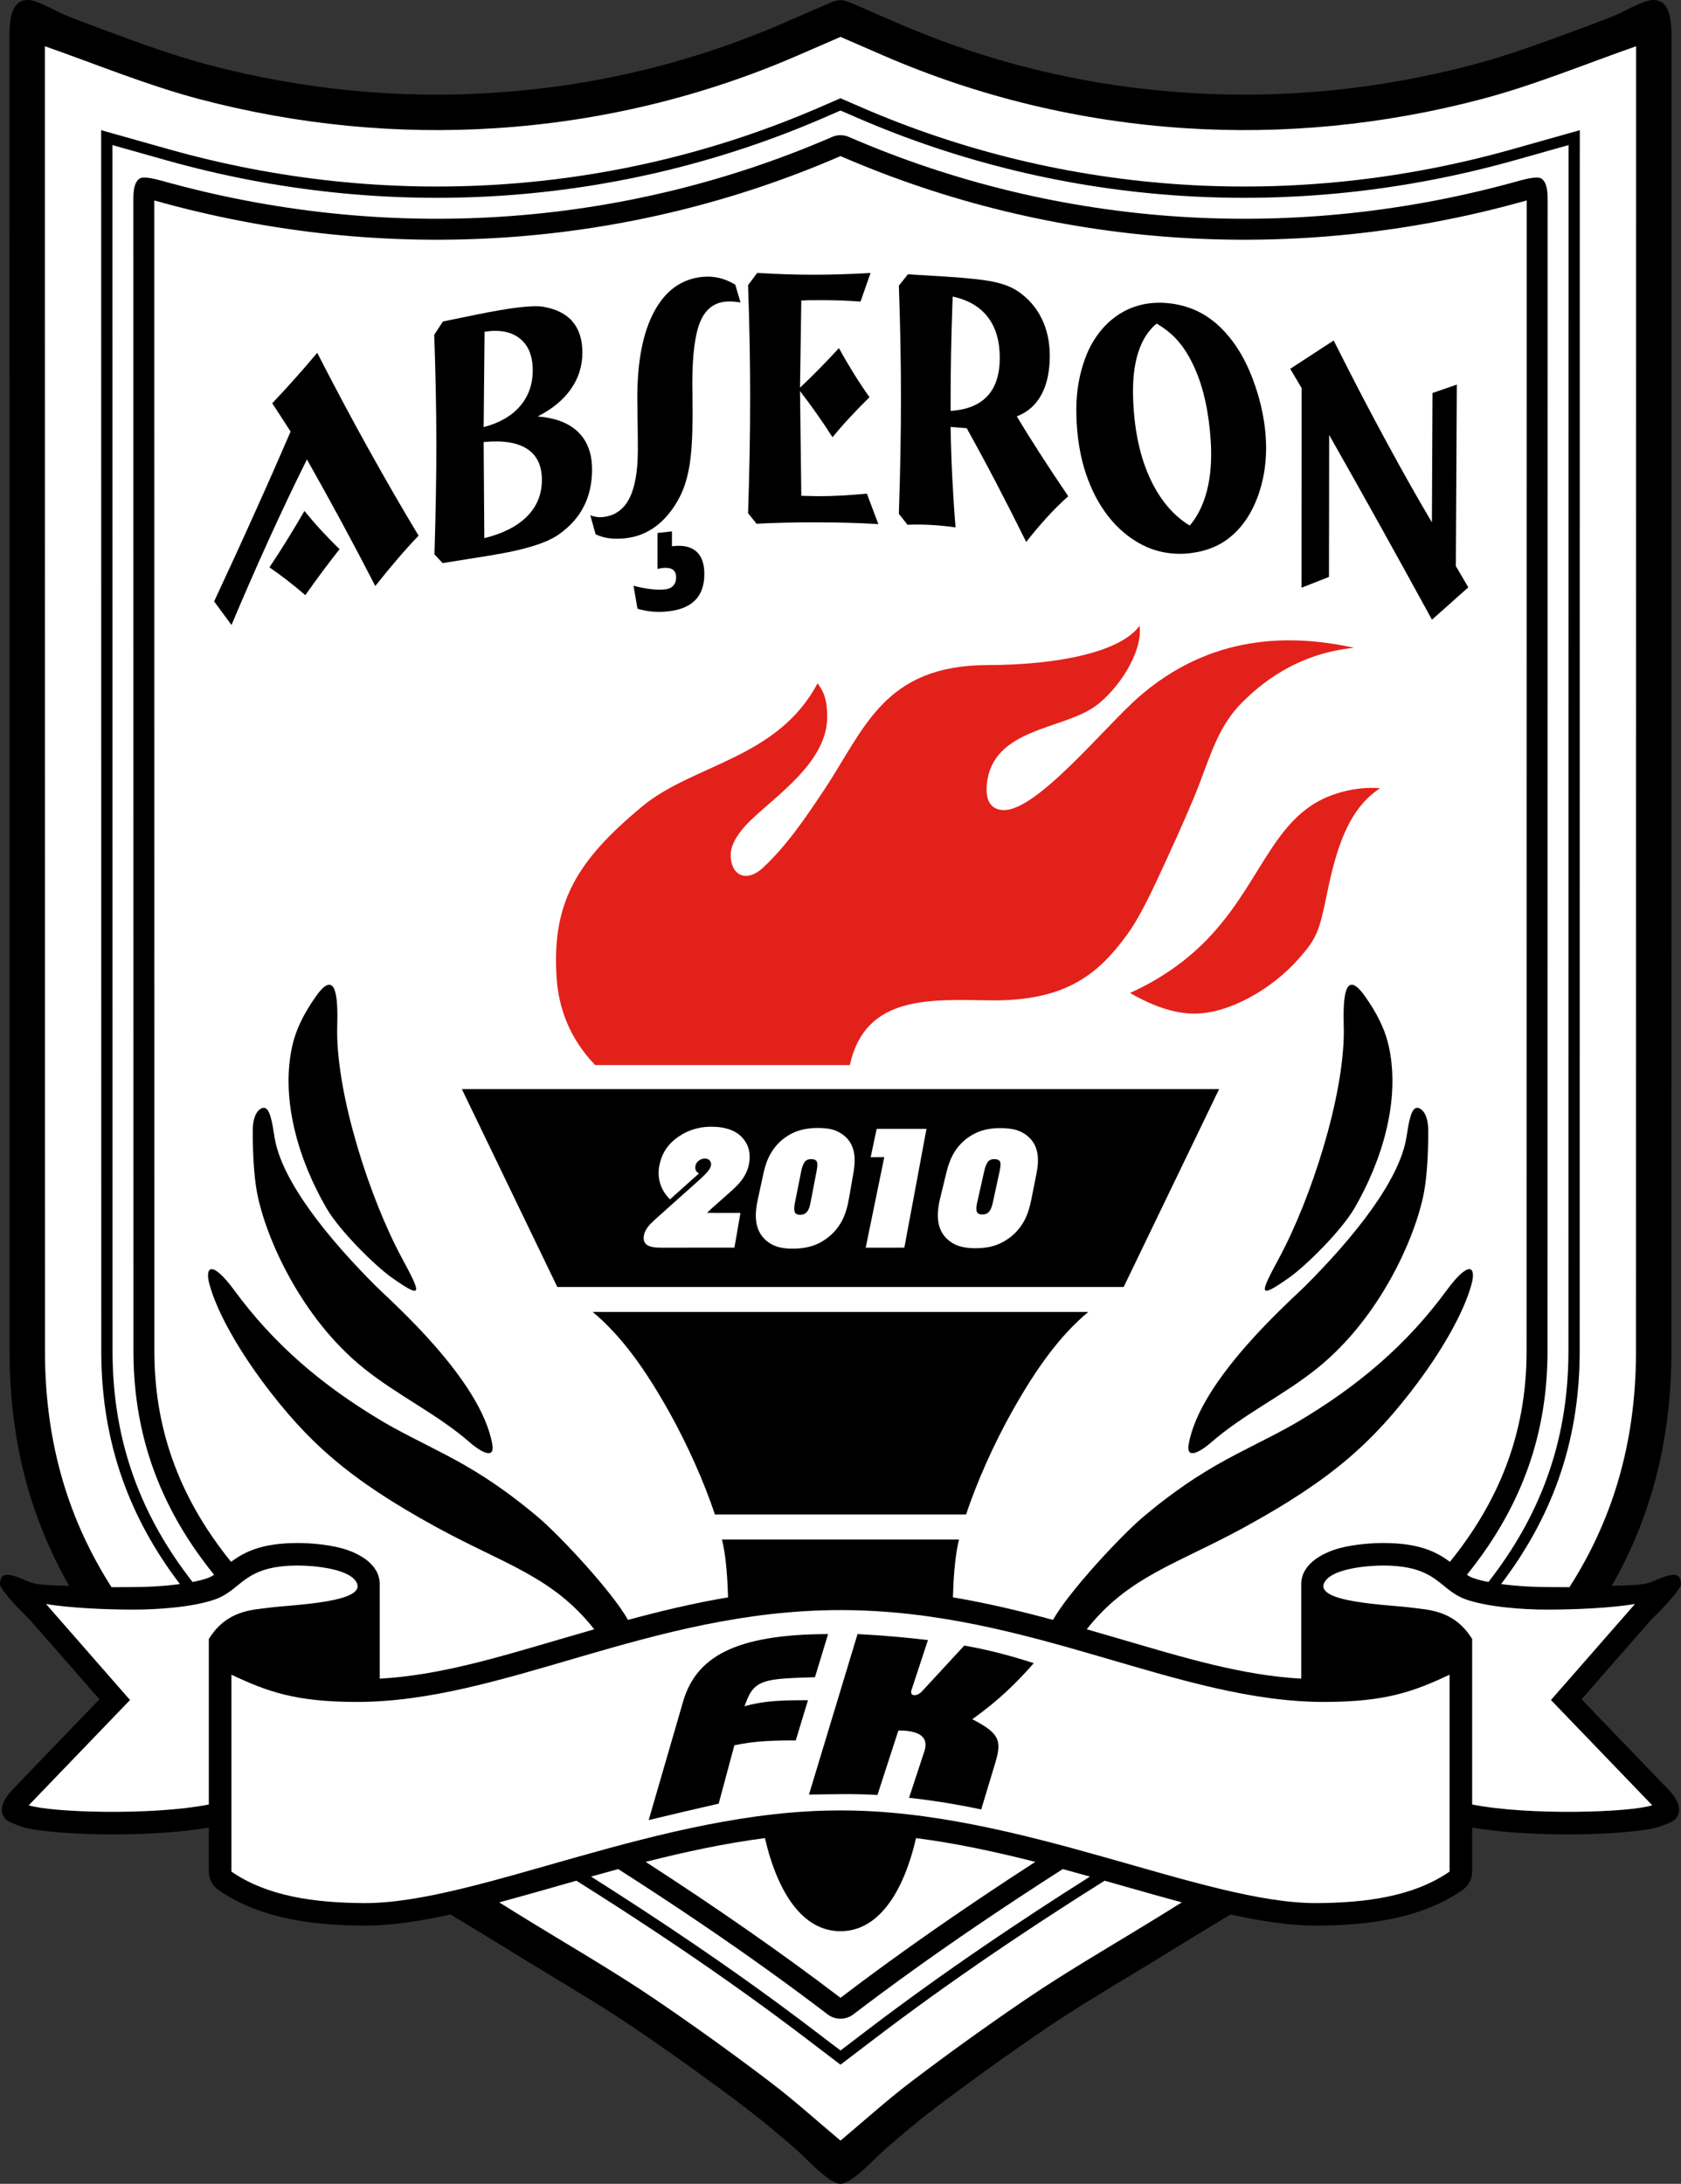 <?xml version="1.0" encoding="UTF-8"?>
<svg xmlns="http://www.w3.org/2000/svg" xmlns:xlink="http://www.w3.org/1999/xlink" width="443.01pt" height="575.51pt" viewBox="0 0 443.01 575.51" version="1.1">
<rect x="0" y="0" width="443.01" height="575.51" fill="#333333" stroke="none"/>
<g id="surface1">
<path style=" stroke:none;fill-rule:nonzero;fill:rgb(0%,0%,0%);fill-opacity:1;" d="M 416.801 447.82 L 435.141 426.859 C 435.984 425.988 440.191 421.992 442.117 419.211 C 443.09 417.809 443.184 417.617 442.785 416.184 C 442.254 414.254 439.676 414.957 436.316 416.465 C 433.398 417.773 431.629 417.68 424.762 417.941 C 434.691 400.555 440.453 380.484 440.48 356.242 L 440.508 52.824 L 440.512 12.184 C 440.512 7.031 440.836 0 435.68 0 C 433.348 0 428.914 2.57 426.609 3.617 C 424.105 4.758 416.82 7.441 415.973 7.754 C 406.645 11.199 397.246 14.668 388.102 17.078 C 375.629 20.367 363.121 22.609 350.68 23.832 C 338.078 25.07 325.469 25.266 312.961 24.457 C 299.637 23.598 286.566 21.621 273.879 18.57 C 261.105 15.496 248.637 11.332 236.617 6.117 L 225.195 1.164 C 224.008 0.652 222.719 0.039 221.504 0.035 C 220.285 0.039 218.996 0.652 217.809 1.164 L 206.387 6.117 C 194.367 11.332 181.898 15.496 169.125 18.57 C 156.438 21.621 143.367 23.598 130.047 24.457 C 117.535 25.266 104.926 25.07 92.324 23.832 C 79.883 22.609 67.375 20.367 54.902 17.078 C 45.758 14.668 36.355 11.199 27.031 7.754 C 26.184 7.441 18.898 4.758 16.395 3.617 C 14.09 2.57 9.656 0 7.324 0 C 2.172 0 2.492 7.031 2.492 12.184 L 2.496 52.824 L 2.523 356.242 C 2.547 380.484 8.312 400.555 18.242 417.941 C 11.375 417.68 9.605 417.773 6.684 416.465 C 3.328 414.957 0.75 414.254 0.219 416.184 C -0.176 417.617 -0.086 417.809 0.891 419.211 C 2.812 421.992 7.02 425.988 7.863 426.859 L 26.203 447.82 L 3.293 471.629 C 1.02 473.992 -0.754 477.262 1.609 479.535 C 2.273 480.176 4.898 481.129 5.719 481.395 L 5.715 481.406 C 9.371 482.617 19.617 483.465 30.598 483.418 C 39.035 483.383 48.066 482.855 55.031 481.609 L 55.031 493.223 L 55.047 493.223 C 55.051 495.109 55.949 496.961 57.613 498.113 C 63.047 501.875 69.258 504.219 75.91 505.621 C 82.23 506.953 88.988 507.422 95.855 507.465 C 102.77 507.508 110.438 506.352 118.715 504.523 C 122.395 506.766 127.727 509.957 130.977 511.969 C 136.965 515.68 140.184 517.625 143.352 519.539 C 151.984 524.758 160.438 529.863 167.242 534.484 C 172.172 537.836 177.207 541.355 182.352 545.047 C 187.262 548.578 191.992 552.062 196.531 555.496 C 196.719 555.664 196.914 555.828 197.121 555.98 C 201.461 559.266 205.578 562.805 209.684 566.328 C 212.074 568.379 218.461 575.539 221.504 575.508 C 224.539 575.539 230.934 568.379 233.324 566.328 C 237.426 562.805 241.547 559.266 245.883 555.98 C 246.09 555.828 246.285 555.664 246.473 555.496 C 251.008 552.062 255.746 548.578 260.656 545.047 C 265.797 541.355 270.836 537.836 275.762 534.484 C 282.562 529.863 291.02 524.758 299.652 519.539 C 302.82 517.625 306.039 515.68 312.031 511.969 C 315.277 509.957 320.609 506.766 324.289 504.523 C 332.566 506.352 340.234 507.508 347.145 507.465 C 354.02 507.422 360.773 506.953 367.094 505.621 C 373.746 504.219 379.957 501.875 385.391 498.113 C 387.059 496.961 387.953 495.109 387.953 493.223 L 387.973 493.223 L 387.973 481.609 C 394.941 482.855 403.969 483.383 412.406 483.418 C 423.391 483.465 433.629 482.617 437.289 481.406 L 437.285 481.395 C 438.105 481.129 440.73 480.176 441.395 479.535 C 443.762 477.262 441.984 473.992 439.711 471.629 "/>
<path style=" stroke:none;fill-rule:nonzero;fill:rgb(100%,100%,100%);fill-opacity:1;" d="M 11.824 52.824 L 11.824 12.184 C 25.242 16.883 38.781 22.492 52.523 26.113 C 78.566 32.988 104.898 35.449 130.633 33.785 C 158.246 32.004 185.094 25.516 210.082 14.68 L 221.504 9.723 L 232.922 14.68 C 257.91 25.516 284.758 32.004 312.371 33.785 C 338.105 35.449 364.438 32.988 390.48 26.113 C 404.223 22.492 417.762 16.883 431.184 12.184 L 431.18 52.824 L 431.152 356.242 C 431.125 380.977 424.629 401.047 413.609 418.281 C 411.582 418.277 409.621 418.25 407.867 418.25 C 404.418 418.254 400.273 418.043 396.266 417.543 C 396.039 417.516 395.82 417.484 395.598 417.453 C 408.508 400.469 416.285 380.789 416.312 356.242 L 416.336 52.824 L 416.34 38.238 L 416.34 34.312 L 412.566 35.375 L 398.559 39.324 C 384.164 43.379 369.676 46.16 355.23 47.699 C 340.555 49.27 325.91 49.562 311.441 48.629 C 296.809 47.684 282.379 45.492 268.305 42.098 C 254.172 38.695 240.367 34.078 227.047 28.297 L 222.68 26.406 L 221.504 25.895 L 220.328 26.406 L 215.961 28.297 C 202.633 34.078 188.832 38.695 174.699 42.098 C 160.621 45.492 146.195 47.684 131.562 48.629 C 117.094 49.562 102.449 49.27 87.777 47.699 C 73.328 46.16 58.84 43.379 44.445 39.324 L 30.438 35.375 L 26.664 34.312 L 26.664 38.238 L 26.668 52.824 L 26.691 356.242 C 26.719 380.789 34.496 400.469 47.406 417.453 C 47.184 417.484 46.965 417.516 46.738 417.543 C 42.734 418.043 38.59 418.254 35.137 418.25 C 33.387 418.25 31.422 418.277 29.395 418.281 C 18.379 401.047 11.879 380.977 11.852 356.242 "/>
<path style=" stroke:none;fill-rule:nonzero;fill:rgb(100%,100%,100%);fill-opacity:1;" d="M 375.285 314.18 C 373.078 326.016 363.723 347.195 347.266 360.48 C 338.125 367.859 327.828 372.574 319.051 380.242 C 317.41 381.676 312.434 385.375 313.27 380.598 C 316.262 363.555 340.066 342.812 343.871 339.012 C 356.473 326.438 368.848 311.215 370.664 299.652 C 371.246 295.93 371.816 292.156 373.344 291.957 C 374.32 291.828 376.375 293.129 376.398 297.891 C 376.422 303.059 376.133 309.648 375.285 314.18 M 337.168 331.387 C 345.496 315.898 354.148 289.203 354.148 271.828 C 354.148 268.043 353.125 253.172 359.734 262.566 C 362.797 266.914 365.016 271.125 366.059 276.008 C 369.016 289.867 364.352 305.68 356.934 318.438 C 353.508 324.324 344.195 333.57 339.703 336.73 C 331.305 342.637 332.031 340.941 337.168 331.387 M 123.953 380.242 C 115.176 372.574 104.883 367.859 95.742 360.48 C 79.281 347.195 69.926 326.016 67.719 314.18 C 66.871 309.648 66.586 303.059 66.609 297.891 C 66.633 293.129 68.68 291.828 69.66 291.957 C 71.188 292.156 71.758 295.93 72.344 299.652 C 74.156 311.215 86.531 326.438 99.137 339.012 C 102.941 342.812 126.742 363.555 129.734 380.598 C 130.574 385.375 125.594 381.676 123.953 380.242 M 76.945 276.008 C 77.988 271.125 80.211 266.914 83.266 262.566 C 89.879 253.172 88.855 268.043 88.855 271.828 C 88.855 289.203 97.508 315.898 105.836 331.387 C 110.973 340.941 111.699 342.637 103.301 336.73 C 98.809 333.57 89.5 324.324 86.07 318.438 C 78.652 305.68 73.988 289.867 76.945 276.008 M 221.504 41.137 C 165.789 65.305 102.348 70.211 40.66 52.824 L 40.684 356.242 C 40.711 378.254 48.328 396.055 60.895 411.605 C 64.438 408.965 68.977 406.633 78.566 406.637 C 81.262 406.637 86.035 406.941 90.02 408.012 C 94.402 409.191 99.965 412.109 100.066 417.301 L 100.074 442.387 C 115.809 441.504 131.039 436.836 148.094 431.844 C 150.906 431.023 153.746 430.195 156.605 429.375 C 145.586 415.367 132.766 412.211 114.789 402.34 C 91.98 389.82 81.102 380.082 69.266 364.23 C 64.102 357.309 57.477 346.816 55.207 338.484 C 53.906 333.719 55.848 332.008 61.781 340.086 C 72.133 354.18 84.777 365.121 101.18 374.812 C 107.18 378.359 115.57 382.148 122.52 386.156 C 130.152 390.555 136.309 395.203 141.723 399.758 C 147.492 404.613 161.324 419.43 165.496 426.898 C 173.992 424.602 182.746 422.496 191.871 420.953 C 191.734 416.238 191.398 411.199 190.605 407.234 C 190.508 406.742 190.398 406.23 190.277 405.715 L 252.727 405.715 C 252.605 406.23 252.496 406.742 252.398 407.234 C 251.605 411.199 251.27 416.238 251.133 420.953 C 260.258 422.496 269.016 424.605 277.508 426.898 C 281.68 419.43 295.512 404.613 301.281 399.758 C 306.695 395.203 312.852 390.555 320.484 386.156 C 327.434 382.148 335.824 378.359 341.824 374.812 C 358.227 365.121 370.875 354.18 381.223 340.086 C 387.156 332.008 389.098 333.719 387.797 338.484 C 385.527 346.816 378.906 357.309 373.734 364.23 C 361.902 380.082 351.023 389.82 328.215 402.34 C 310.242 412.211 297.422 415.367 286.398 429.375 C 289.258 430.195 292.102 431.023 294.91 431.844 C 311.965 436.836 327.195 441.504 342.934 442.387 L 342.938 417.301 C 343.043 412.109 348.602 409.191 352.988 408.012 C 356.973 406.941 361.742 406.637 364.438 406.637 C 374.027 406.633 378.566 408.965 382.109 411.605 C 394.68 396.055 402.293 378.254 402.316 356.242 L 402.344 52.824 C 340.656 70.211 277.215 65.305 221.504 41.137 "/>
<path style=" stroke:none;fill-rule:nonzero;fill:rgb(100%,100%,100%);fill-opacity:1;" d="M 201.586 484.402 C 205 499.078 211.676 508.945 221.504 508.938 C 231.328 508.945 238.004 499.078 241.418 484.402 C 251.996 485.77 262.562 488.059 272.844 490.668 C 254.312 502.645 237.082 514.613 221.504 526.492 C 205.922 514.613 188.691 502.645 170.16 490.668 C 180.438 488.059 191.008 485.77 201.586 484.402 "/>
<path style=" stroke:none;fill-rule:nonzero;fill:rgb(100%,100%,100%);fill-opacity:1;" d="M 388.297 415.887 C 387.684 415.668 387.121 415.359 386.578 415.02 C 399.781 398.672 407.805 379.816 407.828 356.242 L 407.855 52.824 C 407.855 50.777 407.809 48.238 406.277 47.098 C 405.27 46.348 401.988 47.199 400.855 47.516 L 400.852 47.504 C 370.914 55.941 340.559 59.023 310.91 57.109 C 280.684 55.156 251.211 48.02 223.688 36.078 C 222.961 35.766 222.242 35.621 221.504 35.629 C 220.758 35.621 220.043 35.766 219.32 36.078 C 191.797 48.02 162.32 55.156 132.094 57.109 C 102.449 59.023 72.09 55.941 42.152 47.504 L 42.148 47.516 C 41.016 47.199 37.73 46.348 36.727 47.098 C 35.195 48.238 35.145 50.777 35.145 52.824 L 35.172 356.242 C 35.199 379.816 43.223 398.672 56.426 415.02 C 55.883 415.359 55.32 415.668 54.707 415.887 C 53.586 416.281 52.234 416.621 50.746 416.91 C 37.629 400.117 29.688 380.645 29.66 356.242 L 29.637 52.824 L 29.637 38.238 L 43.645 42.188 C 72.973 50.453 102.711 53.473 131.746 51.598 C 161.355 49.684 190.211 42.699 217.137 31.023 L 221.504 29.129 L 225.867 31.023 C 252.793 42.699 281.645 49.684 311.254 51.598 C 340.293 53.473 370.031 50.453 399.363 42.188 L 413.371 38.238 L 413.371 52.824 L 413.344 356.242 C 413.316 380.645 405.371 400.117 392.258 416.91 C 390.77 416.621 389.414 416.281 388.297 415.887 "/>
<path style=" stroke:none;fill-rule:nonzero;fill:rgb(100%,100%,100%);fill-opacity:1;" d="M 162.926 492.566 C 170.711 497.547 178.262 502.516 185.551 507.469 C 196.93 515.199 207.801 522.992 218.074 530.824 C 219.07 531.613 220.266 531.992 221.504 531.988 C 222.738 531.992 223.93 531.613 224.93 530.824 C 235.203 522.992 246.074 515.199 257.453 507.469 C 264.742 502.516 272.293 497.547 280.078 492.566 C 282.492 493.215 284.883 493.879 287.246 494.543 C 277.988 500.402 269.07 506.234 260.547 512.027 C 249.332 519.648 238.527 527.395 228.203 535.27 L 221.504 540.375 L 214.801 535.27 C 204.477 527.395 193.672 519.648 182.461 512.027 C 173.934 506.234 165.016 500.402 155.758 494.543 C 158.121 493.879 160.512 493.215 162.926 492.566 "/>
<path style=" stroke:none;fill-rule:nonzero;fill:rgb(100%,100%,100%);fill-opacity:1;" d="M 307.129 504.031 C 294.527 511.836 281.59 519.25 270.531 526.762 C 260.371 533.668 250.266 540.914 240.25 548.516 C 233.805 553.398 227.703 558.93 221.504 564.121 C 215.301 558.93 209.199 553.398 202.754 548.516 C 192.742 540.914 182.637 533.668 172.473 526.762 C 161.414 519.25 148.477 511.836 135.879 504.031 C 134.121 502.941 132.703 502.059 131.562 501.34 C 136.461 500.02 141.523 498.582 146.734 497.098 C 148.441 496.613 150.164 496.121 151.898 495.629 C 155.766 498.062 159.609 500.504 163.395 502.957 C 169.449 506.879 175.258 510.723 180.797 514.484 C 186.383 518.281 191.91 522.141 197.371 526.062 C 202.613 529.836 207.828 533.688 212.996 537.633 L 219.699 542.742 L 221.504 544.117 L 223.305 542.742 L 230.008 537.633 C 235.176 533.688 240.391 529.836 245.637 526.062 C 251.094 522.141 256.621 518.281 262.211 514.484 C 267.75 510.723 273.555 506.879 279.605 502.957 C 283.395 500.504 287.238 498.062 291.105 495.629 C 292.844 496.121 294.566 496.613 296.27 497.098 C 301.48 498.582 306.543 500.02 311.445 501.34 C 310.301 502.059 308.887 502.941 307.129 504.031 "/>
<path style=" stroke:none;fill-rule:nonzero;fill:rgb(0%,0%,0%);fill-opacity:1;" d="M 146.875 339.168 L 296.129 339.168 L 321.289 287.016 L 121.715 287.016 Z M 146.875 339.168 "/>
<path style=" stroke:none;fill-rule:nonzero;fill:rgb(0%,0%,0%);fill-opacity:1;" d="M 176.637 372.609 C 180.926 380.316 185.535 390.406 188.402 399.125 L 254.605 399.125 C 257.469 390.406 262.078 380.316 266.367 372.609 C 273.23 360.266 279.504 351.848 286.789 345.754 L 156.215 345.754 C 163.504 351.848 169.773 360.266 176.637 372.609 "/>
<path style=" stroke:none;fill-rule:nonzero;fill:rgb(89%,12.9%,10.599%);fill-opacity:1;" d="M 363.691 207.727 C 358.789 207.293 353.113 208.402 348.641 210.551 C 333.578 217.789 331.176 237.129 313.316 252.039 C 309.078 255.578 304.023 258.867 297.809 261.684 C 304.543 265.566 310.234 267.215 315.129 267.121 C 324.082 266.961 335.02 260.758 342.102 252.84 C 347.062 247.293 347.68 245.414 349.668 235.738 C 352.195 223.441 355.32 213.258 363.691 207.727 M 223.965 280.68 L 156.832 280.68 C 150.152 273.684 147.203 265.766 146.68 257.531 C 145.43 237.977 151.848 226.926 169.371 212.426 C 182.703 201.395 204.961 199.941 215.445 180.086 C 217.457 182.621 218.008 185.262 218.004 188.953 C 217.977 201.035 204.145 209.867 197.297 216.711 C 195.113 218.895 192.695 222.082 192.574 225.008 C 192.359 230.227 196.336 233.113 201.191 228.566 C 207.441 222.703 212.312 215.492 217.09 208.32 C 227.871 192.137 232.828 175.336 260.281 175.27 C 279.48 175.227 295.43 171.66 300.332 164.91 C 301.242 172.074 294.426 181.98 288.582 186.156 C 279.855 192.395 261.461 191.891 260.066 206.754 C 259.57 212.066 262.039 213.426 264.5 213.484 C 273.285 213.688 291.137 191.555 299.996 183.781 C 319.012 167.102 340.059 167.031 356.832 170.711 C 343.512 172.102 334.223 178.27 327.387 185.074 C 321.352 191.078 319.219 198.379 316.031 206.727 C 314.309 211.227 310.973 218.844 307.43 226.52 C 304.055 233.82 300.734 241.219 297.113 246.195 C 289.508 256.66 280.973 263.867 261.004 263.629 C 245.242 263.441 228.051 262.098 223.965 280.68 "/>
<path style=" stroke:none;fill-rule:nonzero;fill:rgb(100%,100%,100%);fill-opacity:1;" d="M 93.734 416.656 C 91.398 413.301 82.473 412.578 78.566 412.574 C 64.051 412.566 63.844 418.969 56.684 421.496 C 51.148 423.453 42.039 424.195 35.137 424.188 C 27.688 424.18 18.426 423.762 12.129 422.711 L 34.266 448.012 L 7.578 475.75 C 13.34 477.656 40.016 478.516 55.031 475.547 L 55.031 431.949 C 59.746 424.227 66.773 424.258 70.766 423.703 C 76.766 422.867 97.73 422.406 93.734 416.656 "/>
<path style=" stroke:none;fill-rule:nonzero;fill:rgb(100%,100%,100%);fill-opacity:1;" d="M 408.738 448.012 L 430.879 422.711 C 424.578 423.762 415.316 424.18 407.867 424.188 C 400.965 424.195 391.855 423.453 386.32 421.496 C 379.16 418.969 378.953 412.566 364.438 412.574 C 360.527 412.578 351.605 413.301 349.273 416.656 C 345.273 422.406 366.238 422.867 372.242 423.703 C 376.23 424.258 383.258 424.227 387.973 431.949 L 387.973 475.547 C 402.988 478.516 429.664 477.656 435.426 475.75 "/>
<path style=" stroke:none;fill-rule:nonzero;fill:rgb(100%,100%,100%);fill-opacity:1;" d="M 221.504 424.312 C 171.434 424.312 132.562 448.711 93.574 448.52 C 77.93 448.445 70.602 445.879 60.988 441.34 L 60.988 493.227 C 70.445 499.77 82.922 501.449 95.879 501.531 C 125.766 501.719 174.391 476.984 221.504 477.117 C 268.613 476.984 317.238 501.719 347.121 501.531 C 360.082 501.445 372.562 499.77 382.016 493.227 L 382.016 441.34 C 372.398 445.879 365.074 448.445 349.434 448.52 C 310.441 448.711 271.57 424.312 221.504 424.312 "/>
<path style=" stroke:none;fill-rule:nonzero;fill:rgb(0%,0%,0%);fill-opacity:1;" d="M 197.418 446.727 C 199.59 442.566 203.105 442.324 214.777 442.008 L 218.234 430.633 C 193.609 430.703 183.324 436.707 179.949 448.672 L 170.953 479.656 C 177.121 478.16 183.27 476.711 189.402 475.324 L 193.535 459.945 C 198.941 458.758 204.363 458.648 209.711 458.664 L 212.938 448.062 C 207.566 448.094 202.16 447.984 196.199 449.66 C 196.504 448.781 197.07 447.395 197.418 446.727 "/>
<path style=" stroke:none;fill-rule:nonzero;fill:rgb(0%,0%,0%);fill-opacity:1;" d="M 272.441 438.301 C 267.109 436.59 261.09 434.875 254.121 433.668 L 242.965 445.746 C 241.574 447.195 239.672 447.055 240.211 445.387 L 244.547 432.219 C 239.02 431.551 232.613 430.973 225.996 430.633 L 213.199 472.93 C 219.23 472.871 225.281 472.656 231.238 473.043 L 236.754 456.059 C 241.875 456.012 244.988 457.527 243.578 461.617 L 239.574 473.785 C 245.738 474.445 252.566 475.574 258.59 476.852 L 262.336 464.426 C 264.105 458.547 263.246 456.715 256.227 453.07 C 263.191 448.156 268.094 443.27 272.441 438.301 "/>
<path style=" stroke:none;fill-rule:nonzero;fill:rgb(100%,100%,100%);fill-opacity:1;" d="M 263.438 308.672 C 263.387 308.914 263.336 309.16 263.281 309.402 C 262.809 311.57 262.336 313.754 261.855 315.953 C 261.785 316.277 261.715 316.605 261.648 316.926 C 261.441 317.875 261.18 318.59 260.859 319.062 C 260.406 319.742 259.746 320.074 258.891 320.066 C 258.031 320.051 257.535 319.766 257.398 319.211 C 257.262 318.652 257.297 317.914 257.504 316.996 C 257.586 316.629 257.668 316.262 257.754 315.891 C 258.246 313.691 258.738 311.504 259.223 309.336 C 259.277 309.09 259.332 308.848 259.387 308.605 C 259.621 307.566 259.926 306.785 260.301 306.25 C 260.672 305.715 261.277 305.453 262.113 305.469 C 262.797 305.48 263.266 305.684 263.512 306.07 C 263.758 306.461 263.73 307.324 263.438 308.672 M 273.398 303.969 C 273.031 301.793 271.949 300.117 270.164 298.91 C 269.281 298.316 268.359 297.898 267.375 297.676 C 266.391 297.449 265.227 297.32 263.875 297.297 C 262.641 297.273 261.445 297.375 260.289 297.586 C 259.129 297.801 258.031 298.156 257 298.672 C 254.715 299.797 252.887 301.441 251.531 303.621 C 250.645 305.055 249.961 306.758 249.48 308.738 C 248.918 311.051 248.348 313.383 247.781 315.734 C 247.23 317.984 247.043 319.91 247.215 321.512 C 247.469 323.922 248.52 325.801 250.352 327.152 C 251.211 327.781 252.164 328.238 253.227 328.516 C 254.289 328.789 255.461 328.938 256.738 328.953 C 258.137 328.977 259.461 328.863 260.703 328.617 C 261.941 328.375 263.117 327.949 264.238 327.352 C 266.684 326.031 268.562 324.184 269.871 321.812 C 270.695 320.32 271.332 318.422 271.793 316.113 C 272.258 313.77 272.719 311.445 273.18 309.141 C 273.574 307.137 273.645 305.414 273.398 303.969 "/>
<path style=" stroke:none;fill-rule:nonzero;fill:rgb(100%,100%,100%);fill-opacity:1;" d="M 192.305 297.668 C 190.902 297.172 189.242 296.918 187.32 296.93 C 185.73 296.934 184.223 297.172 182.789 297.613 C 181.355 298.062 179.992 298.73 178.707 299.621 C 176.117 301.414 174.488 303.816 173.828 306.84 C 173.391 308.863 173.512 310.746 174.188 312.492 C 174.699 313.809 175.488 314.996 176.574 316.07 C 179.145 313.773 181.695 311.488 184.223 309.227 C 183.785 309.027 183.496 308.746 183.359 308.375 C 183.227 308.008 183.191 307.641 183.27 307.258 C 183.379 306.699 183.672 306.242 184.148 305.879 C 184.629 305.512 185.148 305.328 185.715 305.324 C 186.34 305.316 186.797 305.504 187.078 305.883 C 187.367 306.258 187.461 306.707 187.359 307.23 C 187.285 307.609 187.004 308.113 186.508 308.73 C 186.016 309.348 185.109 310.234 183.797 311.402 C 181.98 313.02 180.164 314.645 178.328 316.285 C 176.484 317.934 174.629 319.59 172.762 321.262 C 171.965 321.977 171.328 322.613 170.871 323.176 C 170.27 323.922 169.895 324.656 169.738 325.375 C 169.48 326.566 169.703 327.441 170.41 328.004 C 171.113 328.562 172.34 328.805 174.09 328.805 L 193.547 328.797 C 193.812 327.277 194.109 325.586 194.371 324.078 C 194.633 322.582 194.879 321.125 195.141 319.641 L 186.344 319.633 C 186.453 319.539 186.539 319.441 186.629 319.355 C 187.039 318.918 187.422 318.582 187.746 318.297 C 189.297 316.93 190.832 315.555 192.371 314.191 C 193.73 312.988 194.73 311.973 195.359 311.141 C 196.445 309.719 197.137 308.219 197.41 306.645 C 197.879 303.953 197.316 301.719 195.746 299.938 C 194.859 298.922 193.711 298.164 192.305 297.668 "/>
<path style=" stroke:none;fill-rule:nonzero;fill:rgb(100%,100%,100%);fill-opacity:1;" d="M 229.457 304.961 C 230.652 304.949 231.848 304.941 233.043 304.938 C 232.254 308.777 231.457 312.668 230.648 316.613 C 229.828 320.617 228.996 324.68 228.148 328.805 L 238.328 328.801 C 239.348 323.336 240.367 317.879 241.348 312.625 C 242.312 307.465 243.23 302.465 244.16 297.496 L 231.035 297.496 C 230.516 299.961 229.988 302.449 229.457 304.961 "/>
<path style=" stroke:none;fill-rule:nonzero;fill:rgb(100%,100%,100%);fill-opacity:1;" d="M 215.203 308.641 C 215.152 308.883 215.109 309.129 215.059 309.375 C 214.641 311.555 214.219 313.746 213.793 315.961 C 213.73 316.281 213.668 316.609 213.605 316.934 C 213.422 317.887 213.18 318.605 212.871 319.09 C 212.43 319.777 211.781 320.129 210.922 320.137 C 210.066 320.145 209.562 319.871 209.41 319.316 C 209.262 318.766 209.281 318.027 209.465 317.105 C 209.539 316.73 209.613 316.363 209.688 315.988 C 210.133 313.781 210.566 311.582 211.004 309.402 C 211.051 309.156 211.102 308.91 211.152 308.664 C 211.359 307.625 211.645 306.836 212.004 306.293 C 212.367 305.75 212.965 305.473 213.801 305.469 C 214.484 305.465 214.957 305.656 215.211 306.035 C 215.469 306.418 215.465 307.285 215.203 308.641 M 221.695 298.723 C 220.797 298.148 219.863 297.754 218.879 297.555 C 217.887 297.352 216.719 297.25 215.363 297.258 C 214.133 297.262 212.941 297.391 211.793 297.629 C 210.637 297.871 209.547 298.258 208.527 298.789 C 206.27 299.973 204.484 301.66 203.18 303.871 C 202.32 305.324 201.68 307.043 201.246 309.035 C 200.742 311.359 200.227 313.707 199.715 316.066 C 199.219 318.332 199.074 320.266 199.281 321.863 C 199.594 324.262 200.691 326.117 202.555 327.422 C 203.426 328.031 204.391 328.465 205.461 328.719 C 206.531 328.969 207.703 329.086 208.984 329.074 C 210.383 329.062 211.703 328.918 212.938 328.645 C 214.172 328.375 215.34 327.922 216.445 327.293 C 218.855 325.922 220.688 324.027 221.941 321.625 C 222.73 320.113 223.324 318.199 223.727 315.883 C 224.137 313.527 224.547 311.191 224.949 308.879 C 225.297 306.863 225.324 305.145 225.047 303.699 C 224.629 301.535 223.508 299.887 221.695 298.723 "/>
<path style=" stroke:none;fill-rule:nonzero;fill:rgb(0%,0%,0%);fill-opacity:1;" d="M 97.109 118.312 C 94.867 114.281 92.621 110.176 90.395 105.984 C 88.141 101.738 85.875 97.406 83.602 92.98 C 81.723 95.215 79.789 97.453 77.797 99.691 C 75.812 101.926 73.797 104.129 71.75 106.27 C 73.375 108.773 74.988 111.262 76.586 113.73 C 75.176 117 73.711 120.363 72.191 123.816 C 70.676 127.262 69.098 130.789 67.461 134.422 C 65.836 138.035 64.105 141.871 62.262 145.887 C 60.426 149.887 58.473 154.098 56.434 158.496 C 57.961 160.582 59.488 162.66 61.008 164.707 C 62.609 160.898 64.223 157.137 65.848 153.422 C 67.473 149.699 69.113 146.023 70.762 142.395 C 72.414 138.75 74.09 135.145 75.77 131.598 C 77.453 128.043 79.168 124.535 80.891 121.074 C 82.488 123.914 84.078 126.746 85.633 129.566 C 87.176 132.367 88.703 135.152 90.207 137.934 C 91.691 140.691 93.168 143.453 94.625 146.215 C 96.07 148.953 97.496 151.695 98.906 154.438 C 100.98 151.812 102.965 149.395 104.855 147.191 C 106.738 145 108.555 142.988 110.312 141.168 C 108.117 137.531 105.926 133.816 103.738 130.027 C 101.527 126.203 99.324 122.289 97.109 118.312 "/>
<path style=" stroke:none;fill-rule:nonzero;fill:rgb(0%,0%,0%);fill-opacity:1;" d="M 138.898 136.09 C 137.602 137.395 136.012 138.527 134.133 139.48 C 132.258 140.43 130.086 141.219 127.637 141.828 C 127.605 137.621 127.57 133.41 127.547 129.195 C 127.516 124.965 127.488 120.738 127.461 116.5 C 129.949 116.25 132.148 116.277 134.051 116.57 C 135.953 116.863 137.57 117.426 138.887 118.277 C 141.516 119.977 142.824 122.727 142.809 126.516 C 142.797 130.293 141.484 133.492 138.898 136.09 M 127.582 100.027 C 127.617 95.836 127.656 91.633 127.703 87.43 C 131.656 86.816 134.773 87.414 137.027 89.234 C 139.277 91.047 140.414 93.852 140.398 97.637 C 140.387 101.332 139.262 104.48 137.004 107.086 C 134.758 109.68 131.566 111.492 127.465 112.555 C 127.504 108.387 127.543 104.203 127.582 100.027 M 152.398 113.895 C 151.18 112.699 149.676 111.746 147.887 111.059 C 146.109 110.371 144.043 109.938 141.699 109.754 C 145.535 107.805 148.438 105.402 150.438 102.562 C 152.441 99.711 153.461 96.523 153.48 93.016 C 153.5 89.594 152.652 86.848 150.922 84.785 C 149.203 82.742 146.613 81.445 143.191 80.844 C 141.895 80.617 139.773 80.66 136.828 80.996 C 135.359 81.16 133.711 81.41 131.883 81.723 C 130.066 82.027 128.07 82.395 125.902 82.84 C 122.828 83.469 119.77 84.098 116.727 84.723 C 115.961 85.891 115.199 87.059 114.438 88.227 C 114.617 93.293 114.75 98.199 114.844 102.922 C 114.941 107.648 114.992 112.273 114.996 116.793 C 115 121.301 114.961 125.988 114.871 130.82 C 114.785 135.66 114.664 140.746 114.496 146.09 C 115.207 146.863 115.926 147.633 116.648 148.395 C 118.656 148.07 120.672 147.75 122.691 147.426 C 124.715 147.102 126.758 146.777 128.801 146.449 C 131.07 146.086 133.156 145.699 135.051 145.293 C 136.941 144.887 138.648 144.445 140.145 144 C 143.16 143.094 145.504 142.062 147.191 140.891 C 150.125 138.848 152.324 136.418 153.789 133.602 C 155.258 130.773 156.012 127.523 156.031 123.867 C 156.059 119.605 154.844 116.285 152.398 113.895 "/>
<path style=" stroke:none;fill-rule:nonzero;fill:rgb(0%,0%,0%);fill-opacity:1;" d="M 84.711 139.832 C 83.18 138.176 81.68 136.434 80.23 134.652 C 78.801 137.145 77.301 139.621 75.777 142.098 C 74.238 144.594 72.656 147.066 71.008 149.516 C 72.422 150.48 73.906 151.57 75.457 152.754 C 77.004 153.938 78.68 155.297 80.469 156.848 C 82.145 154.457 83.734 152.277 85.219 150.285 C 86.699 148.301 88.121 146.449 89.492 144.723 C 87.828 143.129 86.242 141.488 84.711 139.832 "/>
<path style=" stroke:none;fill-rule:nonzero;fill:rgb(0%,0%,0%);fill-opacity:1;" d="M 260.211 104.387 C 258.027 106.723 254.809 108.02 250.527 108.277 C 250.527 107.148 250.531 106.016 250.531 104.883 C 250.531 101.422 250.566 97.43 250.648 92.93 C 250.734 88.422 250.867 83.492 251.066 78.152 C 255.145 79.027 258.223 80.836 260.328 83.562 C 262.434 86.293 263.48 89.879 263.477 94.301 C 263.473 98.703 262.387 102.062 260.211 104.387 M 267.969 109.73 C 270.816 108.641 272.973 106.734 274.441 104.027 C 275.914 101.316 276.648 97.91 276.656 93.77 C 276.656 90.086 275.934 86.801 274.492 83.891 C 273.055 80.973 270.98 78.621 268.273 76.781 C 266.66 75.68 264.539 74.828 261.867 74.266 C 260.539 73.984 258.754 73.73 256.523 73.492 C 254.289 73.254 251.605 73.031 248.473 72.844 C 245.406 72.66 242.332 72.477 239.273 72.293 C 238.473 73.289 237.68 74.289 236.887 75.273 C 237.074 80.539 237.207 85.652 237.301 90.562 C 237.395 95.48 237.438 100.273 237.438 104.973 C 237.438 109.656 237.395 114.512 237.301 119.531 C 237.207 124.562 237.074 129.844 236.887 135.398 C 237.641 136.367 238.395 137.336 239.16 138.297 C 240.129 138.254 241.129 138.23 242.152 138.238 C 243.18 138.246 244.215 138.281 245.281 138.34 C 246.359 138.395 247.441 138.477 248.539 138.586 C 249.621 138.691 250.727 138.824 251.82 138.98 C 251.457 134.547 251.18 130.113 250.957 125.719 C 250.738 121.324 250.594 116.906 250.523 112.516 C 251.941 112.629 253.355 112.742 254.77 112.852 C 257.344 117.477 259.945 122.301 262.555 127.293 C 265.164 132.289 267.789 137.473 270.445 142.828 C 272.211 140.562 274.012 138.426 275.852 136.406 C 277.68 134.395 279.566 132.52 281.523 130.781 C 278.688 126.59 276.168 122.785 273.973 119.367 C 271.781 115.961 269.777 112.758 267.969 109.73 "/>
<path style=" stroke:none;fill-rule:nonzero;fill:rgb(0%,0%,0%);fill-opacity:1;" d="M 313.547 138.512 C 308.957 135.711 305.355 131.293 302.754 125.348 C 301.465 122.402 300.48 119.176 299.793 115.688 C 299.113 112.242 298.723 108.527 298.613 104.59 C 298.434 98.035 299.34 89.797 304.82 85.281 C 309.043 87.746 311.891 90.836 314.422 96.09 C 317.367 102.215 318.598 109.227 319.059 115.965 C 319.574 123.562 318.707 132.383 313.547 138.512 M 322.91 87.598 C 320.941 85.414 318.781 83.695 316.434 82.445 C 314.086 81.195 311.52 80.371 308.73 80 C 305.527 79.57 302.527 79.77 299.734 80.602 C 293.039 82.598 288.289 88.074 285.953 94.508 C 284.512 98.48 283.664 102.801 283.652 107.93 C 283.641 112.988 284.27 118.574 285.766 123.52 C 288.152 131.43 292.684 138.84 300.047 143.062 C 302.977 144.742 306.137 145.691 309.48 145.902 C 313.695 146.172 318.18 145.227 321.535 143.359 C 328.242 139.633 331.797 132.133 333.098 124.777 C 334.621 116.129 332.949 106.805 329.688 98.711 C 327.93 94.344 325.672 90.652 322.91 87.598 "/>
<path style=" stroke:none;fill-rule:nonzero;fill:rgb(0%,0%,0%);fill-opacity:1;" d="M 383.672 149.188 C 383.715 141.266 383.758 133.312 383.801 125.355 C 383.844 117.375 383.887 109.371 383.93 101.355 C 381.809 102.094 379.672 102.832 377.523 103.57 C 377.496 109.277 377.473 114.973 377.441 120.656 C 377.414 126.332 377.391 132 377.363 137.656 C 375.52 134.555 373.605 131.238 371.617 127.727 C 369.617 124.188 367.551 120.426 365.395 116.453 C 363.227 112.449 360.992 108.285 358.73 103.941 C 356.445 99.555 353.871 94.488 351.477 89.73 L 340.023 97.195 C 341.023 98.898 342.023 100.59 343.027 102.27 C 343.023 111.086 343.02 119.887 343.016 128.668 C 343.016 137.422 343.012 146.164 343.004 154.883 C 345.43 153.934 347.844 152.988 350.234 152.043 C 350.242 145.82 350.254 139.602 350.262 133.371 C 350.27 127.133 350.277 120.879 350.285 114.617 C 352.59 118.68 354.891 122.758 357.18 126.836 C 359.453 130.883 361.727 134.945 363.988 139.012 C 366.234 143.051 368.48 147.113 370.719 151.176 C 372.941 155.207 375.16 159.258 377.379 163.312 L 386.957 154.785 C 385.992 153.148 384.633 150.844 383.672 149.188 "/>
<path style=" stroke:none;fill-rule:nonzero;fill:rgb(0%,0%,0%);fill-opacity:1;" d="M 221.609 130.602 C 219.523 130.715 217.523 130.766 215.602 130.766 C 215.121 130.766 214.395 130.746 213.414 130.715 C 212.426 130.684 211.68 130.668 211.176 130.668 L 210.836 103.062 C 212.395 105.078 213.883 107.105 215.309 109.137 C 216.738 111.164 218.109 113.191 219.406 115.238 C 220.801 113.516 222.312 111.777 223.914 110.055 C 225.531 108.312 227.277 106.527 229.148 104.676 C 227.734 102.691 226.352 100.617 225.016 98.457 C 223.684 96.316 222.371 94.078 221.094 91.742 C 219.242 93.754 217.465 95.621 215.777 97.332 C 214.078 99.055 212.441 100.664 210.836 102.16 L 211.176 79.199 C 211.797 79.164 212.465 79.133 213.191 79.117 C 213.902 79.102 214.992 79.102 216.457 79.102 C 218.402 79.102 220.227 79.133 221.914 79.199 C 223.613 79.262 225.227 79.359 226.785 79.473 L 229.422 71.934 C 226.656 72.094 224.035 72.207 221.551 72.289 C 219.07 72.367 216.691 72.398 214.395 72.398 C 212.16 72.398 209.828 72.367 207.406 72.289 C 204.98 72.207 202.359 72.094 199.547 71.934 L 197.148 75.141 C 197.336 80.391 197.465 85.477 197.559 90.371 C 197.648 95.285 197.695 100.086 197.695 104.77 C 197.695 109.457 197.648 114.32 197.559 119.348 C 197.465 124.387 197.336 129.684 197.148 135.242 L 199.383 138.027 C 201.574 137.898 203.895 137.816 206.34 137.754 C 208.785 137.688 211.457 137.656 214.336 137.656 C 217.719 137.656 220.801 137.688 223.574 137.77 C 226.352 137.852 228.984 137.961 231.48 138.121 L 228.461 130.102 C 225.977 130.328 223.684 130.488 221.609 130.602 "/>
<path style=" stroke:none;fill-rule:nonzero;fill:rgb(0%,0%,0%);fill-opacity:1;" d="M 189.516 73.246 C 188.105 72.918 186.641 72.816 185.109 72.969 C 182.371 73.234 179.941 74.141 177.828 75.656 C 175.715 77.168 173.914 79.309 172.422 82.074 C 170.934 84.836 169.812 88.117 169.07 91.914 C 168.328 95.703 167.957 100.016 167.957 104.84 C 167.957 105.527 167.98 107.391 168.023 110.414 C 168.07 113.461 168.098 116.148 168.098 118.488 C 168.094 124.188 167.34 128.48 165.836 131.387 C 164.332 134.293 162.027 135.918 158.918 136.258 C 158.344 136.32 157.781 136.316 157.223 136.23 C 156.66 136.148 156.109 136.012 155.562 135.781 C 156.031 137.457 156.504 139.133 156.969 140.797 C 158.066 141.332 159.25 141.68 160.539 141.855 C 161.809 142.027 163.238 142.023 164.812 141.852 C 167.855 141.516 170.586 140.434 172.984 138.594 C 175.383 136.754 177.449 134.211 179.141 130.941 C 180.336 128.637 181.176 125.898 181.699 122.73 C 182.223 119.578 182.504 115.289 182.516 109.84 C 182.516 108.191 182.508 106.363 182.488 104.359 C 182.469 102.352 182.457 101.191 182.457 100.852 C 182.473 93.477 183.16 88.145 184.504 84.875 C 185.852 81.598 188.078 79.805 191.16 79.496 C 191.762 79.438 192.387 79.418 193.059 79.465 C 193.723 79.512 194.422 79.582 195.156 79.711 C 194.691 78.148 194.23 76.582 193.766 75.012 C 192.348 74.168 190.926 73.574 189.516 73.246 M 183.527 145.352 C 184.926 146.609 185.629 148.57 185.621 151.27 C 185.617 154.223 184.828 156.516 183.25 158.133 C 181.672 159.754 179.32 160.75 176.168 161.105 C 174.723 161.27 173.324 161.309 171.965 161.18 C 170.621 161.059 169.293 160.805 168.004 160.418 C 167.648 158.402 167.297 156.383 166.949 154.359 C 168.566 154.789 170.074 155.09 171.492 155.254 C 172.91 155.418 174.191 155.449 175.328 155.32 C 176.234 155.219 176.941 154.879 177.441 154.332 C 177.938 153.789 178.184 153.078 178.184 152.199 C 178.184 151.211 177.891 150.516 177.273 150.094 C 176.66 149.676 175.715 149.562 174.414 149.703 C 174.336 149.715 174.148 149.746 173.883 149.809 C 173.602 149.875 173.402 149.914 173.266 149.93 C 173.27 146.777 173.273 143.617 173.273 140.457 C 174.543 140.316 175.816 140.176 177.09 140.039 C 177.086 141.348 177.086 142.656 177.086 143.953 C 177.172 143.945 177.258 143.934 177.348 143.926 C 180.078 143.625 182.129 144.098 183.527 145.352 "/>
</g>
</svg>
